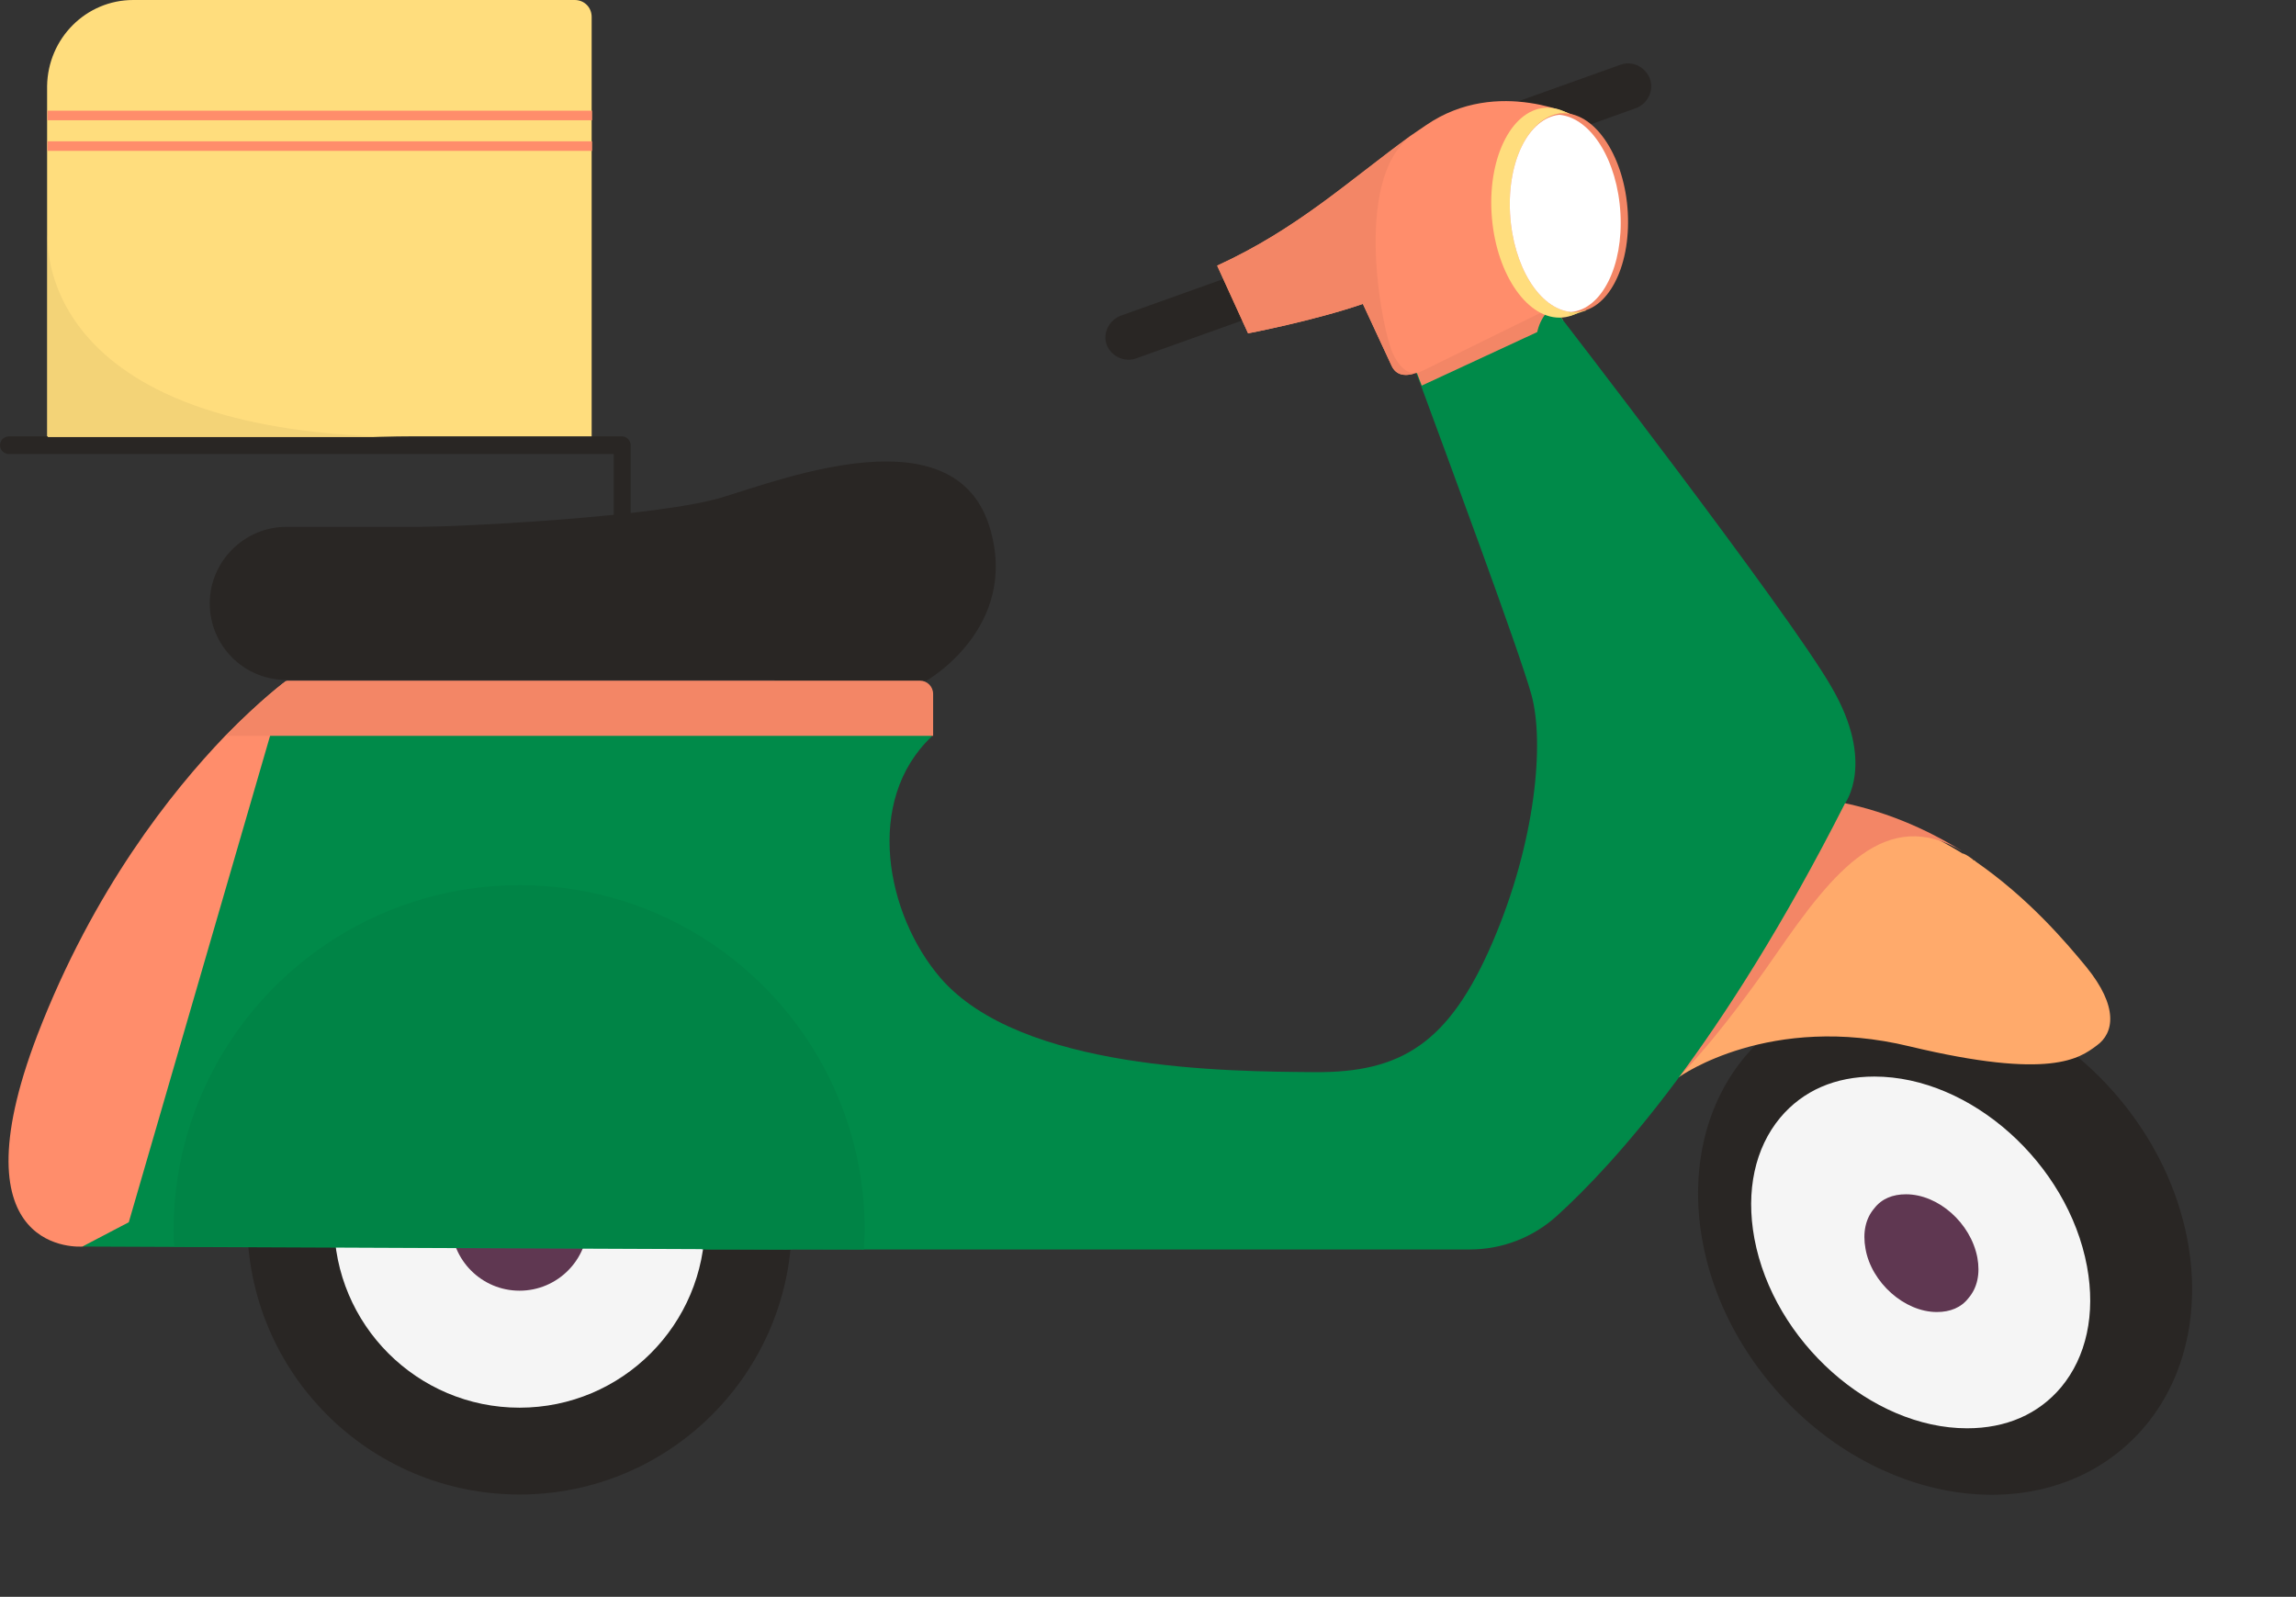 <svg width="312" height="217" viewBox="0 0 312 217" fill="none" xmlns="http://www.w3.org/2000/svg">
<rect x="0" y="0" width="312" height="217" fill="#333333" stroke="none"/>
<path d="M154.4 48.7L170.9 42.8L168.8 37L152.3 42.9C150.7 43.5 149.8 45.3 150.4 46.9C151 48.4 152.8 49.3 154.4 48.7Z" fill="#292624"/>
<path d="M205.8 20.6L222.3 14.7C223.9 14.1 224.8 12.3 224.2 10.7C223.6 9.1 221.8 8.2 220.2 8.8L203.7 14.7L205.8 20.6Z" fill="#292624"/>
<path d="M70.6 203.1C91.034 203.1 107.6 186.535 107.6 166.1C107.6 145.666 91.034 129.1 70.6 129.1C50.165 129.1 33.6 145.666 33.6 166.1C33.6 186.535 50.165 203.1 70.6 203.1Z" fill="#292624"/>
<path d="M70.6 191.3C84.518 191.3 95.8 180.017 95.8 166.1C95.8 152.182 84.518 140.9 70.6 140.9C56.682 140.9 45.4 152.182 45.4 166.1C45.4 180.017 56.682 191.3 70.6 191.3Z" fill="#F5F5F5"/>
<path d="M70.6 175.4C75.736 175.4 79.9 171.236 79.9 166.1C79.9 160.964 75.736 156.8 70.6 156.8C65.464 156.8 61.3 160.964 61.3 166.1C61.3 171.236 65.464 175.4 70.6 175.4Z" fill="#5F3751"/>
<path d="M288.721 196.636C301.45 185.519 300.843 163.997 287.365 148.564C273.887 133.131 252.641 129.632 239.912 140.749C227.183 151.866 227.791 173.388 241.269 188.821C254.747 204.254 275.992 207.753 288.721 196.636Z" fill="#292624"/>
<path d="M267.3 194.1C272.6 194.1 277 192.2 280.1 188.5C283.5 184.4 284.8 178.6 283.6 172.1C281 158.1 267.8 146.3 254.7 146.3C249.4 146.3 245 148.2 241.9 151.9C238.5 156 237.2 161.8 238.4 168.3C241 182.3 254.3 194.1 267.3 194.1Z" fill="#F5F5F5"/>
<path d="M263.2 178.3C265 178.3 266.5 177.7 267.5 176.4C268.7 175 269.1 173.1 268.7 170.9C267.8 166.2 263.4 162.3 259 162.3C257.2 162.3 255.7 162.9 254.7 164.2C253.5 165.6 253.1 167.5 253.5 169.7C254.3 174.3 258.8 178.3 263.2 178.3Z" fill="#5F3751"/>
<path d="M228.1 146.4C228.4 146.2 240.5 137.6 259.5 142.2C278.7 146.8 282.6 143.8 284.9 142.1C287.3 140.4 287.9 136.8 283.5 131.4C280.7 128 275.7 122.1 268.5 117.1C268.4 117 268.3 116.9 268.2 116.9C268.2 116.9 268.1 116.9 268.1 116.8C267.7 116.5 267.3 116.2 266.8 116H266.7C261.7 112.9 255.8 110.3 248.9 109.1C229.1 105.6 228.1 146.4 228.1 146.4Z" fill="#FFAA6B"/>
<path d="M228.1 146.4C228.3 146.2 233.4 141.2 241.4 129.6C249.2 118.3 256.3 109.5 266.7 115.7C261.7 112.6 255.8 110 248.9 108.8C229.1 105.6 228.1 146.4 228.1 146.4Z" fill="#FF8D6B"/>
<path d="M228.1 146.4C228.3 146.2 233.4 141.2 241.4 129.6C249.2 118.3 256.3 109.5 266.7 115.7C261.7 112.6 255.8 110 248.9 108.8C229.1 105.6 228.1 146.4 228.1 146.4Z" fill="black" fill-opacity="0.05"/>
<path d="M11.2 169.4C11.2 169.4 85.8 169.7 106.8 169.8C111.3 169.8 114 164.7 114 164.7C114 164.7 199.5 165.1 205.1 160.1C210.7 155.1 237.5 122.2 241.5 110C245.5 97.8 232.4 80.5 228.1 69.5C224.6 60.6 215.7 48.1 212.3 43.5C211.5 42.4 211 41.7 211 41.7L191.7 48.7C191.7 48.7 192.2 50.1 193.1 52.4C196.7 62.2 206.4 88.3 208.1 94.4C209.9 100.9 208.7 114.4 202.8 128.1C196.9 141.8 190.4 145.8 178.6 145.7C166.8 145.6 138.7 145.5 127.8 132.9C120.4 124.3 117.4 108.8 126.6 100.1V94.4C126.6 93.4 125.8 92.6 124.8 92.6H38.8L36.1 100.1L11.2 169.4Z" fill="#008A49"/>
<path d="M191.8 48.7C191.8 48.7 192.3 50.1 193.2 52.4L212.4 43.5C211.6 42.4 211.1 41.7 211.1 41.7L191.8 48.7Z" fill="#FF8D6B"/>
<path d="M191.8 48.7C191.8 48.7 192.3 50.1 193.2 52.4L212.4 43.5C211.6 42.4 211.1 41.7 211.1 41.7L191.8 48.7Z" fill="black" fill-opacity="0.05"/>
<path d="M96 169.8H199.7C204.1 169.8 208.3 168.2 211.6 165.2C219.3 158.2 234 142.1 250.7 109.2C250.7 109.2 254.9 103.7 248.9 93.4C243 83.1 211 41.7 211 41.7C211 41.7 205 45.6 212.5 55.8C220 66 234.2 89.6 237.3 98.3C239.6 104.7 237.2 115.7 224.3 134.3C211.4 152.9 207.8 162 187.8 162C168 162 111.9 161.6 96.1 161.5C93.8 161.5 91.9 163.4 91.9 165.7C91.8 167.9 93.7 169.8 96 169.8Z" fill="#008A49"/>
<path d="M165.4 36.1L169.6 45.3C169.6 45.3 178.5 43.6 185.2 41.3C185.2 41.3 188.3 48 189.1 49.7C189.7 51 190.9 51.2 192.4 50.7C192.4 50.7 192.4 50.7 192.5 50.7C192.9 50.6 193.3 50.4 193.7 50.2C195.9 49.1 211 41.7 211 41.7L212.6 30.1L214.6 16C214.6 16 203.6 10.3 193.8 17C193.1 17.5 192.3 18 191.6 18.5C183.1 24.7 176.3 31.1 165.4 36.1Z" fill="#FF8D6B"/>
<path d="M212.334 43.148C216.956 42.749 220.152 36.046 219.472 28.178C218.792 20.309 214.494 14.255 209.872 14.654C205.25 15.053 202.054 21.756 202.734 29.624C203.414 37.492 207.712 43.547 212.334 43.148Z" fill="#FFDD7D"/>
<path d="M215.5 42.2L213.4 42.9L212.8 41.5L215.5 41.1V42.2Z" fill="#F4D36D"/>
<path d="M214.9 16.2L212.6 15.2L211.3 16.1L213.5 16.5L214.9 16.2Z" fill="#F4D36D"/>
<path d="M205.2 29C205.6 36.2 209.2 42 213.5 42.4C213.7 42.4 213.8 42.4 214 42.4C218.4 42.4 221.6 36.4 221.2 28.9C220.8 21.5 216.9 15.4 212.5 15.4C212.3 15.4 212.2 15.4 212 15.4C207.8 16 204.8 21.8 205.2 29Z" fill="#FF8D6B"/>
<path d="M205.2 29C205.6 36.2 209.2 42 213.5 42.4C213.7 42.4 213.8 42.4 214 42.4C218.4 42.4 221.6 36.4 221.2 28.9C220.8 21.5 216.9 15.4 212.5 15.4C212.3 15.4 212.2 15.4 212 15.4C207.8 16 204.8 21.8 205.2 29Z" fill="black" fill-opacity="0.05"/>
<path d="M205.2 29C205.6 36.2 209.2 42 213.5 42.4C217.7 42 220.6 36.1 220.2 29C219.8 21.8 216.2 16 211.9 15.6C207.8 16 204.8 21.8 205.2 29Z" fill="white"/>
<path d="M38.9 71.6H115.6V92.4H38.9C33.1 92.4 28.5 87.7 28.5 82C28.5 76.3 33.2 71.6 38.9 71.6Z" fill="#292624"/>
<path d="M100.5 80.7L105.3 92.5H125.9C125.9 92.5 138.6 85.3 134.5 71.7C129.8 56.1 106.7 65 98.1 67.6C89.5 70.2 62.8 71.7 52.5 71.7L100.5 80.7Z" fill="#292624"/>
<path d="M84.5 88C85.1 88 85.7 87.5 85.7 86.8V60.5C85.7 59.9 85.2 59.3 84.5 59.3H1.2C0.6 59.3 0 59.8 0 60.5C0 61.1 0.5 61.7 1.2 61.7H83.4V86.8C83.4 87.5 83.9 88 84.5 88Z" fill="#292624"/>
<path d="M18.1 0H78.1C79.4 0 80.4 1 80.4 2.3V59.3H6.4V11.7C6.5 5.2 11.7 0 18.1 0Z" fill="#FFDD7D"/>
<path d="M6.456 16.342L80.456 16.342L80.456 15.042L6.456 15.042L6.456 16.342Z" fill="#FF8D6B"/>
<path d="M6.456 20.502L80.456 20.502L80.456 19.202L6.456 19.202L6.456 20.502Z" fill="#FF8D6B"/>
<path d="M6.5 31.7C6.5 31.7 3.7 59.4 56.4 59.4H6.5V31.7Z" fill="#FFDD7D"/>
<path d="M6.5 31.7C6.5 31.7 3.7 59.4 56.4 59.4H6.5V31.7Z" fill="black" fill-opacity="0.05"/>
<path d="M23.6 167.2C23.6 167.9 23.6 168.7 23.7 169.4C35.9 169.4 96.4 169.7 117.4 169.8C117.4 168.9 117.5 168.1 117.5 167.2C117.5 141.3 96.5 120.3 70.6 120.3C44.7 120.3 23.6 141.3 23.6 167.2Z" fill="#008A49"/>
<path d="M23.6 167.2C23.6 167.9 23.6 168.7 23.7 169.4C35.9 169.4 96.4 169.7 117.4 169.8C117.4 168.9 117.5 168.1 117.5 167.2C117.5 141.3 96.5 120.3 70.6 120.3C44.7 120.3 23.6 141.3 23.6 167.2Z" fill="black" fill-opacity="0.05"/>
<path d="M11.2 169.4L17.5 166.1L36.7 100L38.9 92.5C38.9 92.5 35.5 95 30.6 100C23.3 107.6 12.7 120.9 5.1 140.6C-6.5 170.9 11.2 169.4 11.2 169.4Z" fill="#FF8D6B"/>
<path d="M30.7 100H126.8V94.3C126.8 93.3 126 92.5 125 92.5H39C38.9 92.5 35.5 95 30.7 100Z" fill="#FF8D6B"/>
<path d="M30.7 100H126.8V94.3C126.8 93.3 126 92.5 125 92.5H39C38.9 92.5 35.5 95 30.7 100Z" fill="black" fill-opacity="0.05"/>
<path d="M165.4 36.1L169.6 45.3C169.6 45.3 178.5 43.6 185.2 41.3C185.2 41.3 188.3 48 189.1 49.7C189.7 51 190.9 51.2 192.4 50.7C192.1 50.8 190.6 50.8 189.3 48.1C187.8 45 183.8 24.6 191.6 18.6C183.1 24.7 176.3 31.1 165.4 36.1Z" fill="#FF8D6B"/>
<path d="M165.4 36.1L169.6 45.3C169.6 45.3 178.5 43.6 185.2 41.3C185.2 41.3 188.3 48 189.1 49.7C189.7 51 190.9 51.2 192.4 50.7C192.1 50.8 190.6 50.8 189.3 48.1C187.8 45 183.8 24.6 191.6 18.6C183.1 24.7 176.3 31.1 165.4 36.1Z" fill="black" fill-opacity="0.05"/>
</svg>
